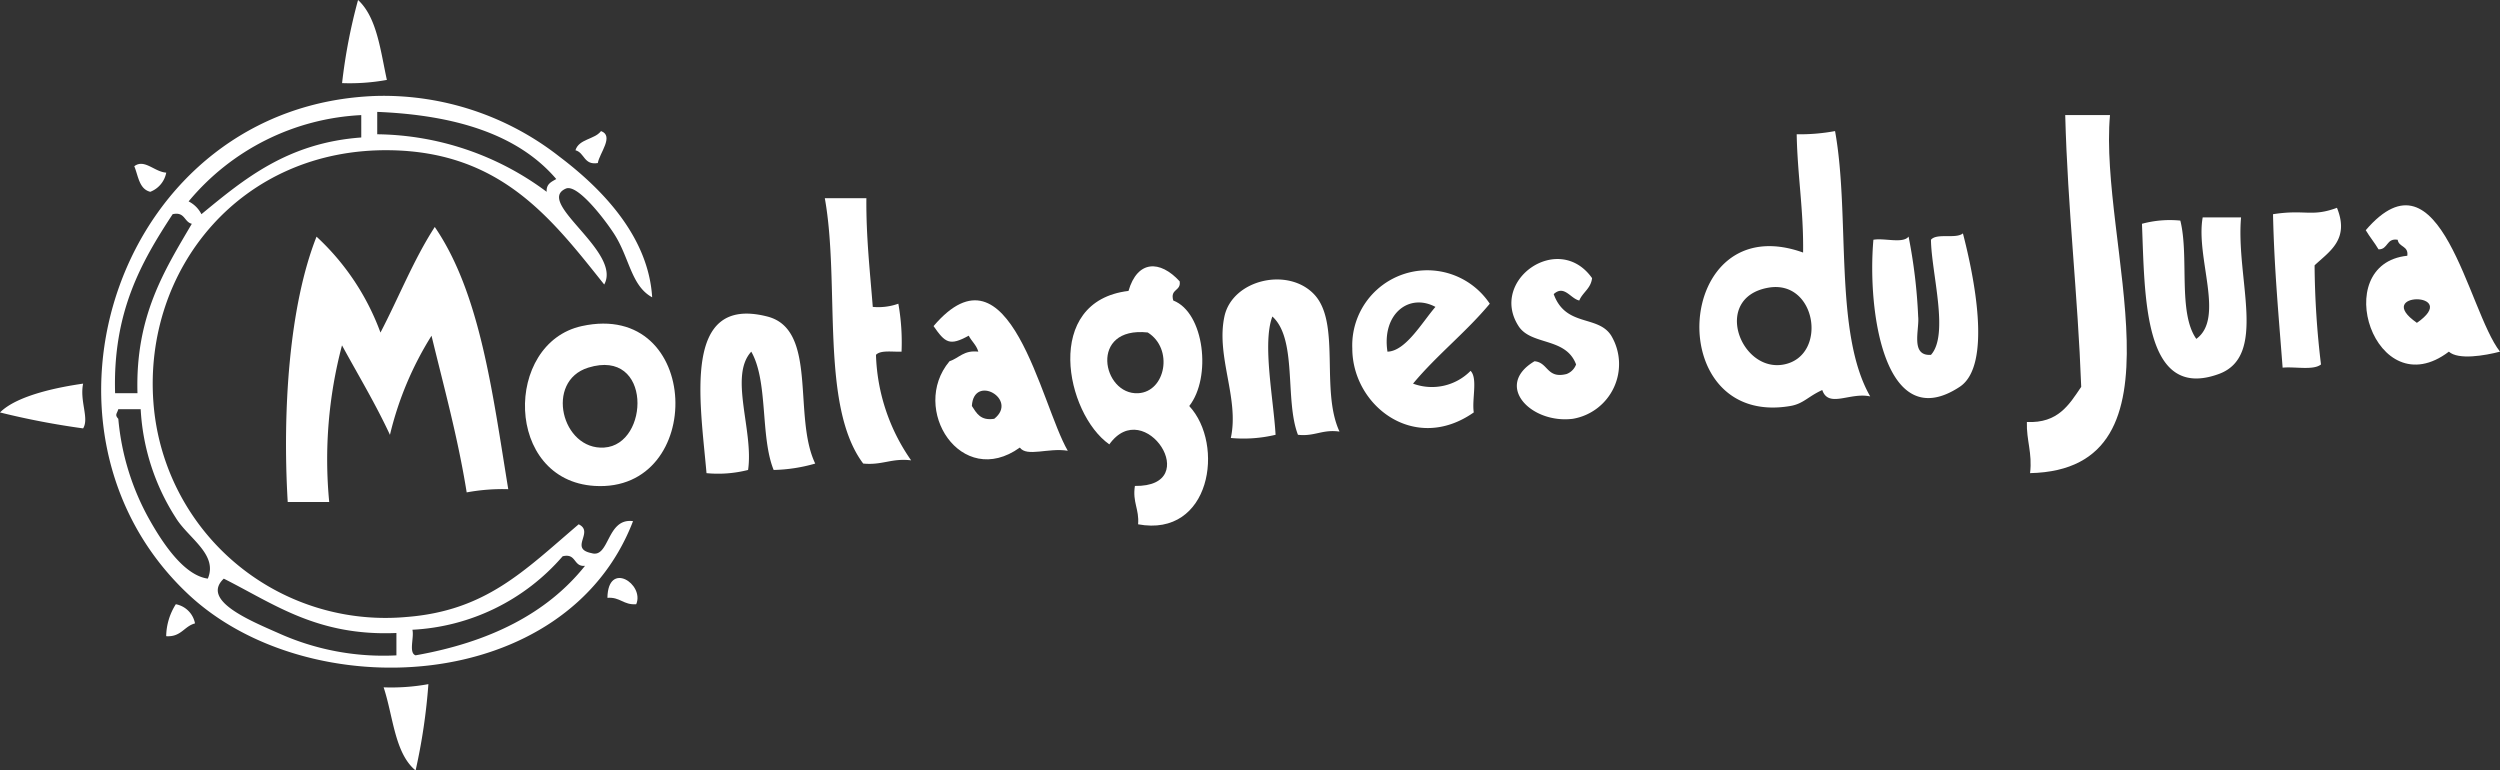 <?xml version="1.0" encoding="UTF-8"?> <svg xmlns="http://www.w3.org/2000/svg" id="Groupe_2465" data-name="Groupe 2465" width="173.521" height="53.477" viewBox="0 0 173.521 53.477"><rect x="0" y="0" width="173.521" height="53.477" fill="#333333" stroke="none"/><path id="Tracé_8946" data-name="Tracé 8946" d="M108.109,0c1.308,1.206,1.55,3.48,2,5.547A14.393,14.393,0,0,1,107,5.769,38,38,0,0,1,108.109,0Z" transform="translate(-83.257)" fill="#fff" fill-rule="evenodd"></path><path id="Tracé_8947" data-name="Tracé 8947" d="M69.883,43.947c-1.473-.8-1.57-2.767-2.663-4.438-.683-1.044-2.538-3.454-3.328-3.107-2.17.954,3.914,4.382,2.663,6.657-3.665-4.6-7.171-9.205-14.867-9.32-10.354-.154-17.132,8.251-16.42,17.53A16.151,16.151,0,0,0,52.8,66.137c5.534-.425,8.186-3.2,11.982-6.435,1.108.531-.692,1.681.888,2,1.259.39,1.042-2.468,2.885-2.219-4.627,12.05-22.482,12.914-30.843,5.1C25.4,53.083,32.835,30.522,50.8,29.968a19.778,19.778,0,0,1,12.648,4.216C66.5,36.49,69.627,39.782,69.883,43.947ZM50.8,32.631a20.013,20.013,0,0,1,11.76,3.994c-.037-.555.341-.695.666-.888C60.6,32.665,56.278,31.3,50.8,31.077ZM37.709,37.29a2,2,0,0,1,.888.888c3-2.476,6-4.951,11.095-5.325V31.3A16.63,16.63,0,0,0,37.709,37.29Zm-1.109.888c-2.167,3.306-4.163,6.784-3.994,12.426h1.553c-.156-5.333,1.859-8.5,3.772-11.76C37.389,38.72,37.458,37.985,36.6,38.178Zm-3.772,14.2a17.406,17.406,0,0,0,2.219,7.1c.99,1.743,2.418,3.781,3.994,3.994.721-1.685-1.358-2.809-2.219-4.216a15.449,15.449,0,0,1-2.441-7.544H32.827C32.741,52.03,32.561,52.088,32.827,52.379ZM63.67,61.921a14.773,14.773,0,0,1-10.429,5.1c.135.531-.278,1.61.222,1.775,5.087-.9,9.1-2.879,11.76-6.213C64.4,62.671,64.644,61.687,63.67,61.921ZM40.15,63.474c-1.584,1.487,1.706,2.863,3.772,3.772a17.706,17.706,0,0,0,8.21,1.553V67.246C46.646,67.481,43.644,65.231,40.15,63.474Z" transform="translate(-24.617 -23.311)" fill="#fff" fill-rule="evenodd"></path><path id="Tracé_8948" data-name="Tracé 8948" d="M636.655,36h3.107c-.79,8.842,5.729,24.6-5.547,24.852.165-1.423-.259-2.256-.222-3.55,2.169.1,2.936-1.206,3.772-2.441C637.528,48.441,636.822,42.49,636.655,36Z" transform="translate(-493.311 -28.012)" fill="#fff" fill-rule="evenodd"></path><path id="Tracé_8949" data-name="Tracé 8949" d="M181.775,41c.93.335-.119,1.55-.222,2.219-.978.164-.909-.718-1.553-.888C180.242,41.538,181.329,41.59,181.775,41Z" transform="translate(-140.059 -31.902)" fill="#fff" fill-rule="evenodd"></path><path id="Tracé_8950" data-name="Tracé 8950" d="M540.977,41c1.064,5.888-.1,14,2.441,18.417-1.4-.309-2.895.835-3.328-.444-1,.455-1.31.955-2.219,1.109-8.981,1.53-8.1-13.874.888-10.651.043-2.928-.393-5.377-.444-8.21A13.312,13.312,0,0,0,540.977,41Zm-3.55,16.2c3.071-.6,2.274-5.949-1.109-5.325C532.442,52.586,534.416,57.786,537.426,57.2Z" transform="translate(-413.609 -31.902)" fill="#fff" fill-rule="evenodd"></path><path id="Tracé_8951" data-name="Tracé 8951" d="M44.219,51.863a1.777,1.777,0,0,1-1.109,1.331c-.773-.189-.829-1.094-1.109-1.775C42.7,50.883,43.409,51.817,44.219,51.863Z" transform="translate(-32.68 -39.881)" fill="#fff" fill-rule="evenodd"></path><path id="Tracé_8952" data-name="Tracé 8952" d="M258,62h2.885c-.022,2.685.249,5.076.444,7.544a4.15,4.15,0,0,0,1.775-.222,15.336,15.336,0,0,1,.222,3.328c-.639.026-1.453-.121-1.775.222a13.459,13.459,0,0,0,2.441,7.323c-1.351-.167-2.012.355-3.328.222C257.649,76.4,259.071,67.956,258,62Z" transform="translate(-200.751 -48.243)" fill="#fff" fill-rule="evenodd"></path><path id="Tracé_8953" data-name="Tracé 8953" d="M749.32,74.378c-1.051.275-2.9.591-3.55,0-5.117,3.89-8.385-6.082-2.885-6.657.1-.7-.6-.586-.666-1.109-.8-.134-.654.677-1.331.666-.273-.466-.614-.865-.887-1.331C745.219,59.874,747.089,71.55,749.32,74.378Zm-5.769-2c3.149-2.18-3.149-2.18,0,0Z" transform="translate(-575.798 -49.97)" fill="#fff" fill-rule="evenodd"></path><path id="Tracé_8954" data-name="Tracé 8954" d="M715.438,65c.9,2.215-.555,3.046-1.553,3.994a60.37,60.37,0,0,0,.444,6.879c-.536.425-1.783.14-2.663.222-.266-3.506-.59-6.954-.666-10.651C713.243,65.095,713.673,65.657,715.438,65Z" transform="translate(-553.233 -50.577)" fill="#fff" fill-rule="evenodd"></path><path id="Tracé_8955" data-name="Tracé 8955" d="M674.216,68h2.663c-.373,4.255,1.876,9.628-1.553,10.873-5.244,1.9-5.119-5.408-5.325-10.429a7.388,7.388,0,0,1,2.663-.222c.621,2.486-.18,6.393,1.11,8.21C675.769,74.989,673.716,70.809,674.216,68Z" transform="translate(-521.331 -52.911)" fill="#fff" fill-rule="evenodd"></path><path id="Tracé_8956" data-name="Tracé 8956" d="M99.793,71c3.157,4.609,4.009,11.524,5.1,18.2a13.69,13.69,0,0,0-2.885.222c-.614-3.823-1.577-7.3-2.441-10.873a22.941,22.941,0,0,0-2.885,6.879c-1.009-2.172-2.207-4.154-3.328-6.213a30.956,30.956,0,0,0-.888,10.873H89.586c-.374-6.346.1-13.616,2-18.417a17.048,17.048,0,0,1,4.438,6.657C97.292,75.895,98.338,73.243,99.793,71Z" transform="translate(-69.616 -55.246)" fill="#fff" fill-rule="evenodd"></path><path id="Tracé_8957" data-name="Tracé 8957" d="M591.926,73c.748,2.884,2.063,9.146-.222,10.651-5.181,3.412-6.432-5.163-5.991-10.207.747-.14,2.061.286,2.441-.222a36.548,36.548,0,0,1,.666,5.547c.1.9-.564,2.758.888,2.663,1.278-1.405.027-5.7,0-7.988C590.109,72.958,591.445,73.406,591.926,73Z" transform="translate(-455.683 -56.802)" fill="#fff" fill-rule="evenodd"></path><path id="Tracé_8958" data-name="Tracé 8958" d="M478.365,82.348c-.085.728-.649.978-.888,1.553-.612-.131-1.043-1.111-1.775-.444.836,2.31,3.075,1.426,3.994,2.885a3.852,3.852,0,0,1-2.663,5.769c-2.907.368-5.5-2.311-2.663-3.994.956.079.842,1.229,2.219.888a1.122,1.122,0,0,0,.666-.666c-.707-1.906-3.118-1.3-3.994-2.663C471.206,82.479,476.059,79.085,478.365,82.348Z" transform="translate(-367.862 -63.043)" fill="#fff" fill-rule="evenodd"></path><path id="Tracé_8959" data-name="Tracé 8959" d="M342.381,84.349c.107.7-.681.5-.444,1.331,2.165.835,2.667,5.344,1.109,7.323,2.479,2.668,1.5,9.142-3.55,8.21.089-1.051-.4-1.527-.222-2.663,4.836.069.674-6.323-1.775-2.885-3.039-2.132-4.628-9.936,1.331-10.651C339.448,82.879,341.011,82.854,342.381,84.349ZM339.5,92.115c1.909-.1,2.469-3.093.666-4.216C336.062,87.457,337,92.246,339.5,92.115Z" transform="translate(-260.502 -64.822)" fill="#fff" fill-rule="evenodd"></path><path id="Tracé_8960" data-name="Tracé 8960" d="M432.542,86.838c-1.645,1.979-3.68,3.568-5.326,5.547a3.763,3.763,0,0,0,3.994-.888c.51.525.079,1.992.222,2.885-4.119,2.891-8.432-.47-8.432-4.438A5.211,5.211,0,0,1,432.542,86.838Zm-7.1,3.328c1.26-.034,2.391-2.02,3.328-3.107C426.912,86.068,425.038,87.576,425.441,90.166Z" transform="translate(-329.139 -65.758)" fill="#fff" fill-rule="evenodd"></path><path id="Tracé_8961" data-name="Tracé 8961" d="M390.524,97.975c-1.2-.169-1.72.351-2.885.222-.928-2.4-.03-6.626-1.775-8.21-.707,1.849.083,5.757.222,8.21a9.6,9.6,0,0,1-3.107.222c.6-2.744-1.039-5.651-.444-8.432.546-2.552,4.387-3.454,6.213-1.553C390.637,90.4,389.182,95.1,390.524,97.975Z" transform="translate(-297.55 -68.019)" fill="#fff" fill-rule="evenodd"></path><path id="Tracé_8962" data-name="Tracé 8962" d="M301.32,104.382c-1.347-.225-2.84.45-3.328-.222-4.066,2.921-7.662-2.676-4.882-5.991.668-.22.99-.785,2-.666-.13-.462-.466-.717-.666-1.109-1.336.737-1.638.489-2.441-.666C297.288,89.535,299.44,101.157,301.32,104.382Zm-6.657-3.107c.325.489.588,1.039,1.553.888C297.917,100.813,294.788,99.026,294.663,101.275Z" transform="translate(-227.207 -73.095)" fill="#fff" fill-rule="evenodd"></path><path id="Tracé_8963" data-name="Tracé 8963" d="M227.059,108.507a11.175,11.175,0,0,1-2.885.444c-.938-2.316-.368-6.141-1.553-8.21-1.562,1.689.18,5.5-.222,8.21a8.454,8.454,0,0,1-2.885.222c-.432-4.98-1.724-12.385,4.216-10.873C227.27,99.2,225.487,105.233,227.059,108.507Z" transform="translate(-170.476 -76.332)" fill="#fff" fill-rule="evenodd"></path><path id="Tracé_8964" data-name="Tracé 8964" d="M168.154,101.4c8.361-1.824,8.642,11.57.888,11.095C162.77,112.111,162.732,102.584,168.154,101.4Zm1.553,8.432c3.158-.2,3.339-6.927-1.109-5.547C165.571,105.225,166.755,110.024,169.707,109.833Z" transform="translate(-127.769 -78.768)" fill="#fff" fill-rule="evenodd"></path><path id="Tracé_8965" data-name="Tracé 8965" d="M5.769,120c-.249,1.229.434,2.4,0,3.107A54.425,54.425,0,0,1,0,122C1.23,120.766,4.258,120.216,5.769,120Z" transform="translate(0 -93.373)" fill="#fff" fill-rule="evenodd"></path><path id="Tracé_8966" data-name="Tracé 8966" d="M192,182.619c-.882.069-1.115-.513-2-.444C190.04,179.565,192.588,181.22,192,182.619Z" transform="translate(-147.84 -140.681)" fill="#fff" fill-rule="evenodd"></path><path id="Tracé_8967" data-name="Tracé 8967" d="M52.651,189a1.672,1.672,0,0,1,1.331,1.331c-.762.2-.964.959-2,.888A4.243,4.243,0,0,1,52.651,189Z" transform="translate(-40.447 -147.062)" fill="#fff" fill-rule="evenodd"></path><path id="Tracé_8968" data-name="Tracé 8968" d="M123.107,214a40.865,40.865,0,0,1-.888,5.991c-1.458-1.2-1.554-3.771-2.219-5.769A14.393,14.393,0,0,0,123.107,214Z" transform="translate(-93.373 -166.515)" fill="#fff" fill-rule="evenodd"></path></svg> 